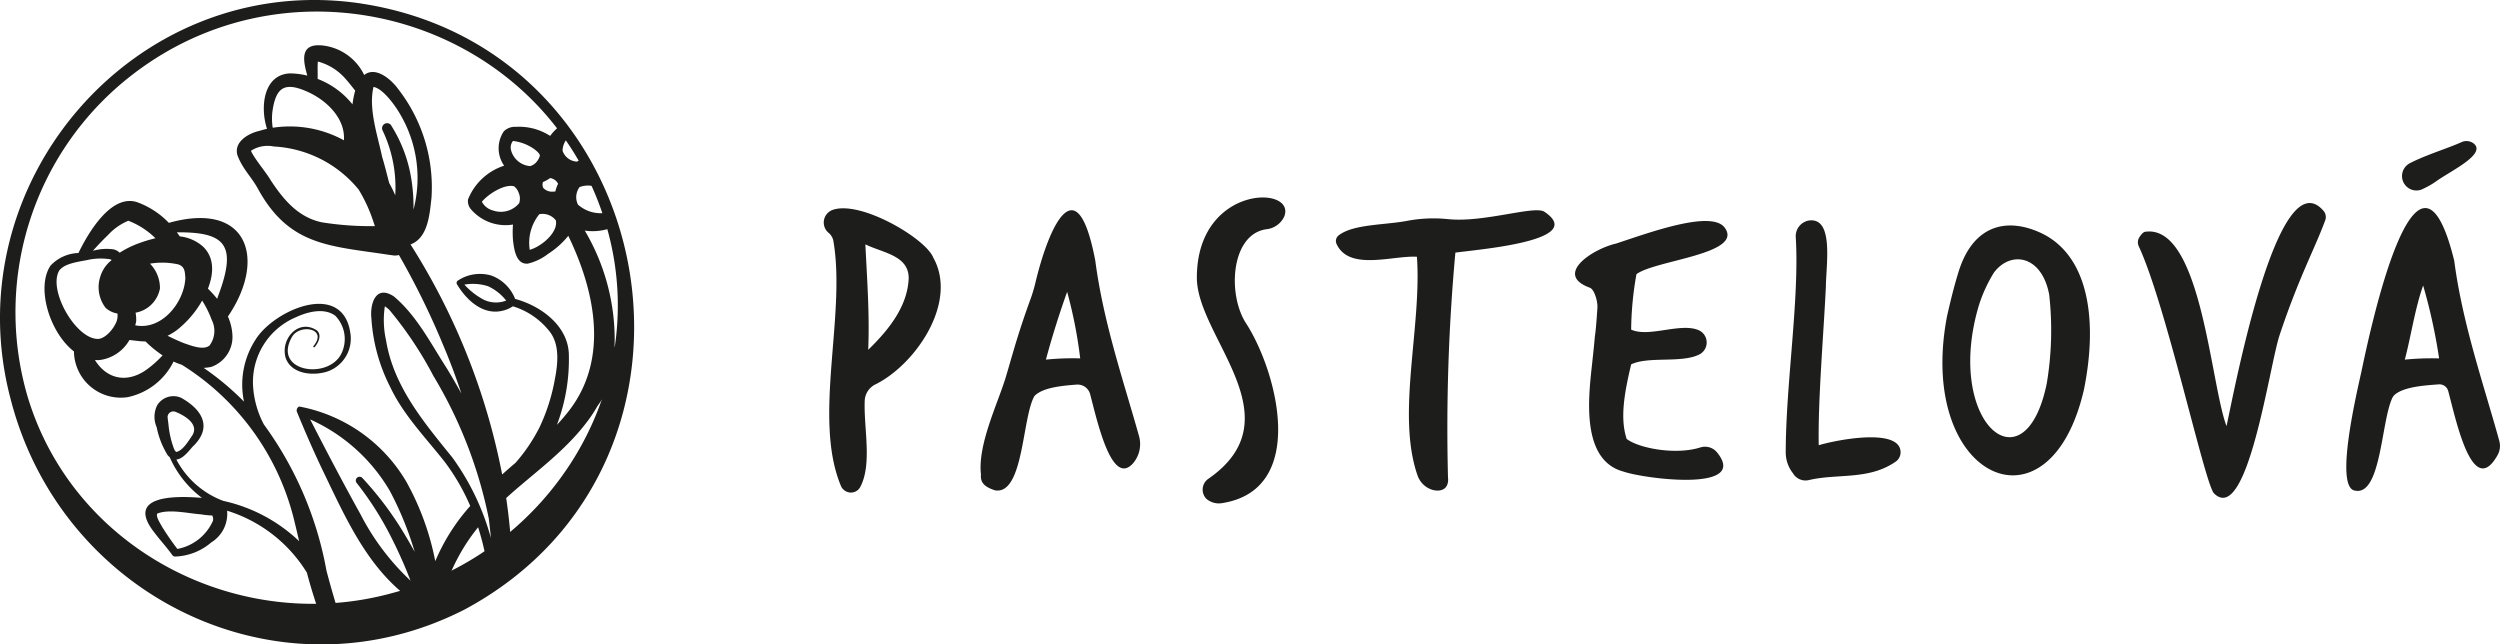 <svg xmlns="http://www.w3.org/2000/svg" width="236.635" height="60.997" viewBox="0 0 236.635 60.997">
  <g id="Group_33" data-name="Group 33" transform="translate(-419 -47.47)">
    <g id="Group_2" data-name="Group 2" transform="translate(496.974 60.824)">
      <g id="Group_3" data-name="Group 3" transform="translate(0 0)">
        <path id="Path_1" data-name="Path 1" d="M.8,182.425a1.271,1.271,0,0,0-.373,2.133l.011.01a1.306,1.306,0,0,1,.463.741c1.24,7.062-1.962,16.812.725,23.235a1,1,0,0,0,.463.5l.013.007a1,1,0,0,0,1.348-.408c1.154-2.165.32-5.6.425-8.173a1.8,1.8,0,0,1,1.016-1.544c3.773-1.863,7.86-7.765,5.464-12.015-.716-1.8-6.931-5.471-9.554-4.485M4.207,195.65c.132-3.3-.089-6.34-.271-9.978,1.639.81,4.14,1.039,4.1,3.249-.116,2.328-1.46,4.442-3.828,6.729" transform="translate(0 -175.897)" fill="#1d1d1b"/>
        <path id="Path_2" data-name="Path 2" d="M41.721,206.514a2.8,2.8,0,0,0,.524-2.58c-1.484-5.274-3.361-10.724-4.126-16.551-1.759-9.256-4.428-3.119-5.659,2.031A14.032,14.032,0,0,1,32,190.969c-1.267,3.464-1.793,5.572-2.371,7.477-.742,2.443-2.662,6.362-2.334,9.162-.071.769.329,1.184,1.353,1.509,2.7.4,2.54-6.93,3.711-8.934.767-.8,2.576-.973,3.989-1.08a1.229,1.229,0,0,1,1.285.917c.719,2.764,2.079,8.827,4.09,6.494m-8.281-9.773q.85-3.171,2.01-6.42a43.211,43.211,0,0,1,1.237,6.3,25.49,25.49,0,0,0-3.248.116" transform="translate(-12.417 -176.052)" fill="#1d1d1b"/>
        <path id="Path_3" data-name="Path 3" d="M64.866,187.969c0,5.636,9.417,13.241,1.109,19.024a1.246,1.246,0,0,0-.2,1.917,1.817,1.817,0,0,0,1.519.393c8.022-1.292,5.256-12.226,2.288-16.925-1.855-2.727-1.517-8.484,1.832-8.988a2.113,2.113,0,0,0,1.714-1.184c1.238-3.016-8.262-3.051-8.262,5.764" transform="translate(-29.553 -175.041)" fill="#1d1d1b"/>
        <path id="Path_4" data-name="Path 4" d="M108.775,182.744c-.927-.62-5.716,1.048-9.106.7a13.356,13.356,0,0,0-3.879.16c-2.141.409-5.127.3-6.5,1.388a.673.673,0,0,0-.183.805c1.187,2.58,5.311,1.073,7.605,1.206.469,6.645-1.96,14.9.052,20.683a2.151,2.151,0,0,0,1.432,1.385c.8.216,1.593-.073,1.455-1.224a182.842,182.842,0,0,1,.7-21.232c2.033-.3,12.566-1.1,8.429-3.867" transform="translate(-40.568 -176.055)" fill="#1d1d1b"/>
        <path id="Path_5" data-name="Path 5" d="M132.745,192.611c-.077,1.127-.134,2.029-.25,2.83-.036.419-.093,1.051-.271,2.668-.346,3.157-1.017,9,2.977,10.076,1.984.689,11.944,1.982,8.866-1.81a1.468,1.468,0,0,0-1.573-.478c-2.272.732-5.775.114-6.984-.8-.672-2.034-.17-4.527.425-7.06,1.639-.78,4.655-.107,6.377-.9a1.274,1.274,0,0,0,.106-2.29c-1.688-.842-4.78.689-6.483-.1a31.062,31.062,0,0,1,.5-5.242c1.712-1.327,10.215-1.9,8.352-4.409-1.257-1.689-7.078.454-10.285,1.509-2.251.52-5.9,2.934-2.482,4.176.452.164.753,1.352.721,1.832" transform="translate(-59.513 -176.903)" fill="#1d1d1b"/>
        <path id="Path_6" data-name="Path 6" d="M167.93,208.275a1.374,1.374,0,0,0,1.543.655c2.718-.633,5.646.031,8.2-1.746a1.071,1.071,0,0,0,.453-.87c0-2.393-6.184-1.158-7.747-.676-.085-4.232.471-10.664.676-15.019.021-2.066.744-6.405-1.477-6.266a1.5,1.5,0,0,0-1.374,1.6c.358,5.857-.941,13.819-.949,20.366a3.2,3.2,0,0,0,.672,1.958" transform="translate(-76.202 -176.849)" fill="#1d1d1b"/>
        <path id="Path_7" data-name="Path 7" d="M207.9,200.727c1.338-6.684.387-12.788-4.217-14.834-3.259-1.448-6.314-.564-7.65,3.7-.462,1.476-.82,2.992-1.1,4.222-2.942,15.344,9.709,21.226,12.968,6.912m-9.953-7.932a13.8,13.8,0,0,1,1.423-3.093c1.583-2.1,4.513-1.655,5.226,2.072a30.354,30.354,0,0,1-.229,8.431c-2.09,10.2-9.733,3.659-6.42-7.411" transform="translate(-88.609 -177.258)" fill="#1d1d1b"/>
        <path id="Path_8" data-name="Path 8" d="M236.872,202.468c-1.528-4.042-2.4-19.082-7.656-18.408q-.255,0-.591.516a.9.9,0,0,0-.056.875c2.6,5.6,6.187,22.247,7.1,23.36,3.175,3.176,5.245-12.023,6.225-14.966,1.823-5.472,3.36-8.239,4.326-10.883a.889.889,0,0,0-.172-.882c-4.366-5.032-8.5,17.345-9.18,20.389" transform="translate(-104.095 -175.481)" fill="#1d1d1b"/>
        <path id="Path_9" data-name="Path 9" d="M276.178,175.185a8.31,8.31,0,0,0,1.329-.725c1.357-1.006,4.85-2.6,3.7-3.626a1.124,1.124,0,0,0-1.209-.149c-1.261.567-3.431,1.226-4.9,2a1.366,1.366,0,0,0,1.072,2.5" transform="translate(-124.998 -170.575)" fill="#1d1d1b"/>
        <path id="Path_10" data-name="Path 10" d="M279.2,204.248c-1.5-5.426-3.473-11.032-4.262-17.039-3.607-14.727-8.162,7.562-8.777,10.442-.375,1.756-2.557,10.787-.7,11.294,2.551.694,2.544-6.466,3.607-8.733a.985.985,0,0,1,.275-.357c.907-.723,2.772-.847,4.125-.947a.859.859,0,0,1,.9.632c.75,2.792,2.306,10.3,4.681,6.047a1.776,1.776,0,0,0,.15-1.338m-8.941-7.68c.567-2.114.963-4.853,1.736-7.018a52.456,52.456,0,0,1,1.512,6.9,25.492,25.492,0,0,0-3.248.116" transform="translate(-120.608 -175.88)" fill="#1d1d1b"/>
      </g>
    </g>
    <g id="Vrstva_6" transform="translate(419 47.47)">
      <g id="Group_32" data-name="Group 32" transform="translate(0 0)">
        <path id="Path_96" data-name="Path 96" d="M61.371,36.067a20.253,20.253,0,0,0-2.819-10.979,5.172,5.172,0,0,0,2.6-.29c-.142-.477-.3-.955-.46-1.421a3.219,3.219,0,0,1-2.785-.75,1.589,1.589,0,0,1,.153-1.659A2.263,2.263,0,0,1,59.734,21,29.53,29.53,0,0,0,58.3,18.239a1.7,1.7,0,0,1-.494.318,1.516,1.516,0,0,1-1.358-1.029,1.818,1.818,0,0,1,.563-1.279c-.256-.364-.523-.722-.8-1.074a4.492,4.492,0,0,0-.938.949,5.41,5.41,0,0,0-3.245-.858,1.493,1.493,0,0,0-1.137.421,2.867,2.867,0,0,0,.028,3.256A5.49,5.49,0,0,0,47.5,22.138a1.188,1.188,0,0,0,.222.864,4.315,4.315,0,0,0,4.035,1.512,9.2,9.2,0,0,0,.006,1.534c.1.807.284,2.267,1.4,2.165a4.994,4.994,0,0,0,1.927-.932,7.847,7.847,0,0,0,1.9-1.7c2.523,5.211,3.842,11.508.182,16.407a18.242,18.242,0,0,1-1.256,1.483,17.464,17.464,0,0,0,1.125-6.757c-.125-2.682-2.705-4.524-5.081-5.16a3.858,3.858,0,0,0-2.216-2.2,3.782,3.782,0,0,0-3.217.472.259.259,0,0,0-.074.341c.784,1.313,2.16,2.716,3.864,2.58a3.111,3.111,0,0,0,1.432-.494A7.015,7.015,0,0,1,55.3,34.737c.847,1.182.727,2.836.426,4.382a17.971,17.971,0,0,1-1.443,4.558,15.886,15.886,0,0,1-2.29,3.393c-.426.358-.841.727-1.262,1.1a62.817,62.817,0,0,0-8.672-21.771c1.671-.625,1.813-2.9,1.983-4.416A15.147,15.147,0,0,0,40.9,11.7c-.7-.966-2.165-2.188-3.228-1.341a4.99,4.99,0,0,0-3.984-2.8c-2.137-.2-1.8,1.438-1.4,2.859a6.974,6.974,0,0,0-1.671-.21c-2.518.142-2.8,3.262-2.142,5.245-.239.057-.477.119-.716.193-1.006.222-2.455,1.023-2.086,2.307.506,1.341,1.313,2.012,1.972,3.228,2.966,5.387,6.819,5.348,12.332,6.194.1.017.364.045.455.063a1.406,1.406,0,0,0,.529-.04A74.261,74.261,0,0,1,45.2,36.05q.929,2.2,1.671,4.461c-.449-.818-.915-1.631-1.4-2.421-1.506-2.33-2.819-4.944-4.984-6.768-1.733-1.148-2.285.7-2.131,2.1A16.48,16.48,0,0,0,40.14,39.9c1.262,2.671,3.4,4.836,5.171,7.1a20.077,20.077,0,0,1,2.4,4.154c-.119.136-.244.267-.358.409A18.752,18.752,0,0,0,44.4,56.377a25.434,25.434,0,0,0-2.722-7.49,14.94,14.94,0,0,0-10.155-7.149.4.4,0,0,0-.2.546c.722,1.762,1.478,3.495,2.285,5.211,2.336,4.825,4.6,10.2,9.365,13.065.716-.256,1.415-.534,2.1-.841a18.2,18.2,0,0,1,3.381-6.552,25.284,25.284,0,0,1,.949,4.166q1.159-.776,2.233-1.654-.136-2.651-.523-5.279c2.58-2.347,5.5-4.342,7.678-7.246a12.729,12.729,0,0,0,.955-1.449c.636-.921,1.3-1.83,2.017-2.694a29.226,29.226,0,0,0,.563-4.382l-.943,1.455ZM52.346,22.484a2.237,2.237,0,0,1-2.472.7,1.648,1.648,0,0,1-1.063-.83c.625-.744,2.137-1.7,3.046-1.461a1.315,1.315,0,0,1,.432.6,1.366,1.366,0,0,1,.057.983Zm-.744-4.91a1,1,0,0,1,.153-.972,4.327,4.327,0,0,1,2.091.83c.193.159.455.381.455.568a1.512,1.512,0,0,1-.261.517,1.207,1.207,0,0,1-.665.466A2.037,2.037,0,0,1,51.6,17.574Zm1.739,9.331a4.305,4.305,0,0,1,.909-3.37,1.584,1.584,0,0,1,1.563.585C56.052,25.241,54.472,26.588,53.341,26.906Zm2.421-5.524a1.4,1.4,0,0,1-.233.017,1.1,1.1,0,0,1-.921-.369.753.753,0,0,1-.011-.54,3.113,3.113,0,0,0,.671-.375,1.094,1.094,0,0,1,.523.233,1.022,1.022,0,0,1,.233.313,3.163,3.163,0,0,0-.256.716ZM49.033,31.651A6.593,6.593,0,0,1,47.158,30.2a4.707,4.707,0,0,1,2.239.153,4.7,4.7,0,0,1,1.716,1.358,2.707,2.707,0,0,1-2.074-.057ZM33.292,9.084a5.284,5.284,0,0,1,2.654,1.682c.29.33.574.693.875,1.074a8.5,8.5,0,0,0-.256,1.3,7.761,7.761,0,0,0-3.3-2.41c.017-.563-.023-1.176.023-1.648Zm-4.313,4.785c.313-2.313,1.12-2.921,3.342-1.915,1.824.818,3.58,2.535,3.432,4.586a10.662,10.662,0,0,0-6.74-1.188,5.656,5.656,0,0,1-.034-1.483Zm4.8,10.457c-2.233-.426-3.643-2.017-4.921-3.95-.511-.864-1.421-1.892-1.87-2.756-.023-.085-.017-.085-.006-.108a2.9,2.9,0,0,1,2.131-.386,11.128,11.128,0,0,1,8.036,4.08,14.4,14.4,0,0,1,1.4,3.057c.04.114.085.25.136.4a29.083,29.083,0,0,1-4.9-.341Zm6.456-9.195a.476.476,0,0,0-.824.472,12.51,12.51,0,0,1,1.2,6.143,11.645,11.645,0,0,0-.574-1.165c-.216-.824-.415-1.654-.659-2.444-.438-2.069-1.318-4.586-.824-6.649.864.142,2.012,1.682,2.54,2.614a11.88,11.88,0,0,1,1.245,9,16.853,16.853,0,0,0-.21-2.932,13.411,13.411,0,0,0-1.909-5.046ZM36.946,48.955a30.283,30.283,0,0,1,3.347,5.285c.648,1.284,1.245,2.626,1.767,3.984a23.054,23.054,0,0,1-4.74-6.291c-1.642-2.955-3.217-5.961-4.762-8.973a16.586,16.586,0,0,1,7.553,6.785,31.244,31.244,0,0,1,2.341,5.745c-.347-.625-.7-1.239-1.074-1.853a31.493,31.493,0,0,0-3.893-5.149.358.358,0,0,0-.54.466ZM45.965,46.5c-2.7-3.336-5.529-6.706-6.228-11.053a8.656,8.656,0,0,1-.108-3.194,2.5,2.5,0,0,1,.455.375,35.444,35.444,0,0,1,4.126,6.189,42.4,42.4,0,0,1,5.257,13.531c.074.608.142,1.222.2,1.836A23.557,23.557,0,0,0,45.97,46.5Zm9.167,4.887c-.693.949-1.375,1.927-2.006,2.949A29.222,29.222,0,0,0,58,48.387a10.914,10.914,0,0,0-2.87,3Zm-31.87.671H23.25a.028.028,0,0,1,.017.006h0Zm4.921-8.61a8.922,8.922,0,0,1-1.034-3.739,6.652,6.652,0,0,1,4.046-6.416c1.125-.523,2.677-.926,3.734-.153a3.155,3.155,0,0,1,.58,3.6c-1.262,2.518-6.6,1.7-4.643-1.637.773-1.21,3.381-.744,2.006.909a.075.075,0,0,0,.114.1c.341-.392.7-1.114.227-1.563-1.733-1.182-3.489.779-2.978,2.574.529,1.557,2.6,1.745,3.961,1.3a3.3,3.3,0,0,0,2.16-3.683c-.756-4.944-7.189-2.171-8.962.659a7.836,7.836,0,0,0-1.1,5.876,25.784,25.784,0,0,0-3.819-3.194,4.408,4.408,0,0,0,.716-.091A3,3,0,0,0,25.2,34.975a4.949,4.949,0,0,0-.426-1.756c3.694-5.416,1.9-10.968-5.592-8.865a7.88,7.88,0,0,0-2.966-1.944c-2.472-.858-4.654,2.87-5.592,4.8a3.76,3.76,0,0,0-2.648,1.2C6.6,30.475,7.9,34.742,10.2,36.527a4.434,4.434,0,0,0,5.063,4.33,6.269,6.269,0,0,0,4.364-3.376,6.592,6.592,0,0,0,.784.307A24.066,24.066,0,0,1,31.1,52.735c.142.574.278,1.165.415,1.75a15.115,15.115,0,0,0-7.172-3.813,8.275,8.275,0,0,1-4.45-3.916c.591-.045,1.125-.739,1.517-1.193,1.938-1.813.972-3.506-1.051-4.643a1.8,1.8,0,0,0-2.285.71,2.447,2.447,0,0,0-.045,2.063,8,8,0,0,0,1.046,2.66,1.858,1.858,0,0,0,.188.182,9.7,9.7,0,0,0,3.057,3.853c-2.887-.25-7.178-.131-4.529,3.251.568.756,1.193,1.421,1.716,2.16a.334.334,0,0,0,.267.142A5.545,5.545,0,0,0,23.2,54.6a3.166,3.166,0,0,0,1.495-3,13.591,13.591,0,0,1,7.558,5.87l.068.273c.409,1.5.887,2.984,1.421,4.444q.9-.017,1.773-.085C35,60.509,34.531,58.9,34.1,57.27a33.511,33.511,0,0,0-5.927-13.838Zm-4.37-12.07-.057.165a10.832,10.832,0,0,0-.875-.96c.574-1.466.625-2.984-.511-4.023a3.943,3.943,0,0,0-2.154-.926c-.085-.131-.182-.256-.278-.381,4.705-.051,5.723,1.262,3.87,6.126Zm-3.768-3.1c.642.21.654.648.7,1.3-.1,2.279-2.2,4.944-4.688,4.484H16c.028-.131.068-.256.091-.386a3.806,3.806,0,0,0-.057-.818,2.859,2.859,0,0,0,2.307-2.3,3.312,3.312,0,0,0-.943-2.341,6.957,6.957,0,0,1,2.643.063Zm-6.672-2.716a5.512,5.512,0,0,1,1.972-1.409,7.475,7.475,0,0,1,2.569,1.659,13.274,13.274,0,0,0-1.438.426,9.2,9.2,0,0,0-1.949.943,1.262,1.262,0,0,0-.58-.318A4.769,4.769,0,0,0,11.992,27c.438-.489.915-1,1.375-1.438ZM8.759,28.946c.421-.7,1.62-.869,2.66-1.063a5.674,5.674,0,0,1,2.245-.074.312.312,0,0,1,.1.074A3.12,3.12,0,0,0,12.708,29.4a3.216,3.216,0,0,0,.472,2.978,2.13,2.13,0,0,0,1.137.557,1.625,1.625,0,0,1-.2,1.006c-.392.762-1.12,1.409-1.659,1.4-2.074-.011-4.66-4.518-3.694-6.393Zm8.7,9c-2.017,1.711-4.12,1.279-5.274-.614a2.653,2.653,0,0,0,.426.011,3.807,3.807,0,0,0,2.841-1.9c.494.045.972.136,1.523.136A10.641,10.641,0,0,0,18.59,36.9a11.429,11.429,0,0,1-1.125,1.051Zm3.222-2.177c-.517-.2-1.074-.455-1.62-.727a6.224,6.224,0,0,0,.841-.506,9.523,9.523,0,0,0,2.432-2.824,9.428,9.428,0,0,1,.9,1.813,2.31,2.31,0,0,1-.2,2.438c-.551.455-1.637.057-2.358-.2ZM19.67,45.739a8.629,8.629,0,0,1-.517-2.239c-.028-.256-.074-.563-.091-.773a.546.546,0,0,1,.739-.489c.858.335,2.3,1.176,1.58,2.267-.369.529-.852,1.375-1.478,1.534-.045-.011-.131-.063-.233-.3Zm3.648,6.9a4.6,4.6,0,0,1-3.33,2.58c-.511-.671-.995-1.37-1.426-2.063-.2-.375-.625-.989-.477-1.284,1.125-.449,2.87-.023,4.143.074a8.579,8.579,0,0,0,1.04.108c-.011-.011-.017-.028,0-.017,0,.006.006.011.011.017h.057a.044.044,0,0,1-.051.006.63.63,0,0,1,.04.574Z" transform="translate(-3.2 -3.26)" fill="#1d1d1b"/>
        <path id="Path_97" data-name="Path 97" d="M1.011,37.8C-4.4,17.425,12.655-2.517,33.671.262c29.165,4,36.3,43.463,10.32,57.426C26.448,66.656,5.83,56.534,1.011,37.8h0Zm1.551-.426c4.319,14.73,20.163,22.8,34.683,18.731C51.867,52.215,61.489,37.15,57.619,22.193,52.441,2.359,28.4-5.352,12.377,7.19A28.373,28.373,0,0,0,2.563,37.377Z" transform="translate(0.001 -0.002)" fill="#1d1d1b"/>
      </g>
    </g>
  </g>
</svg>
